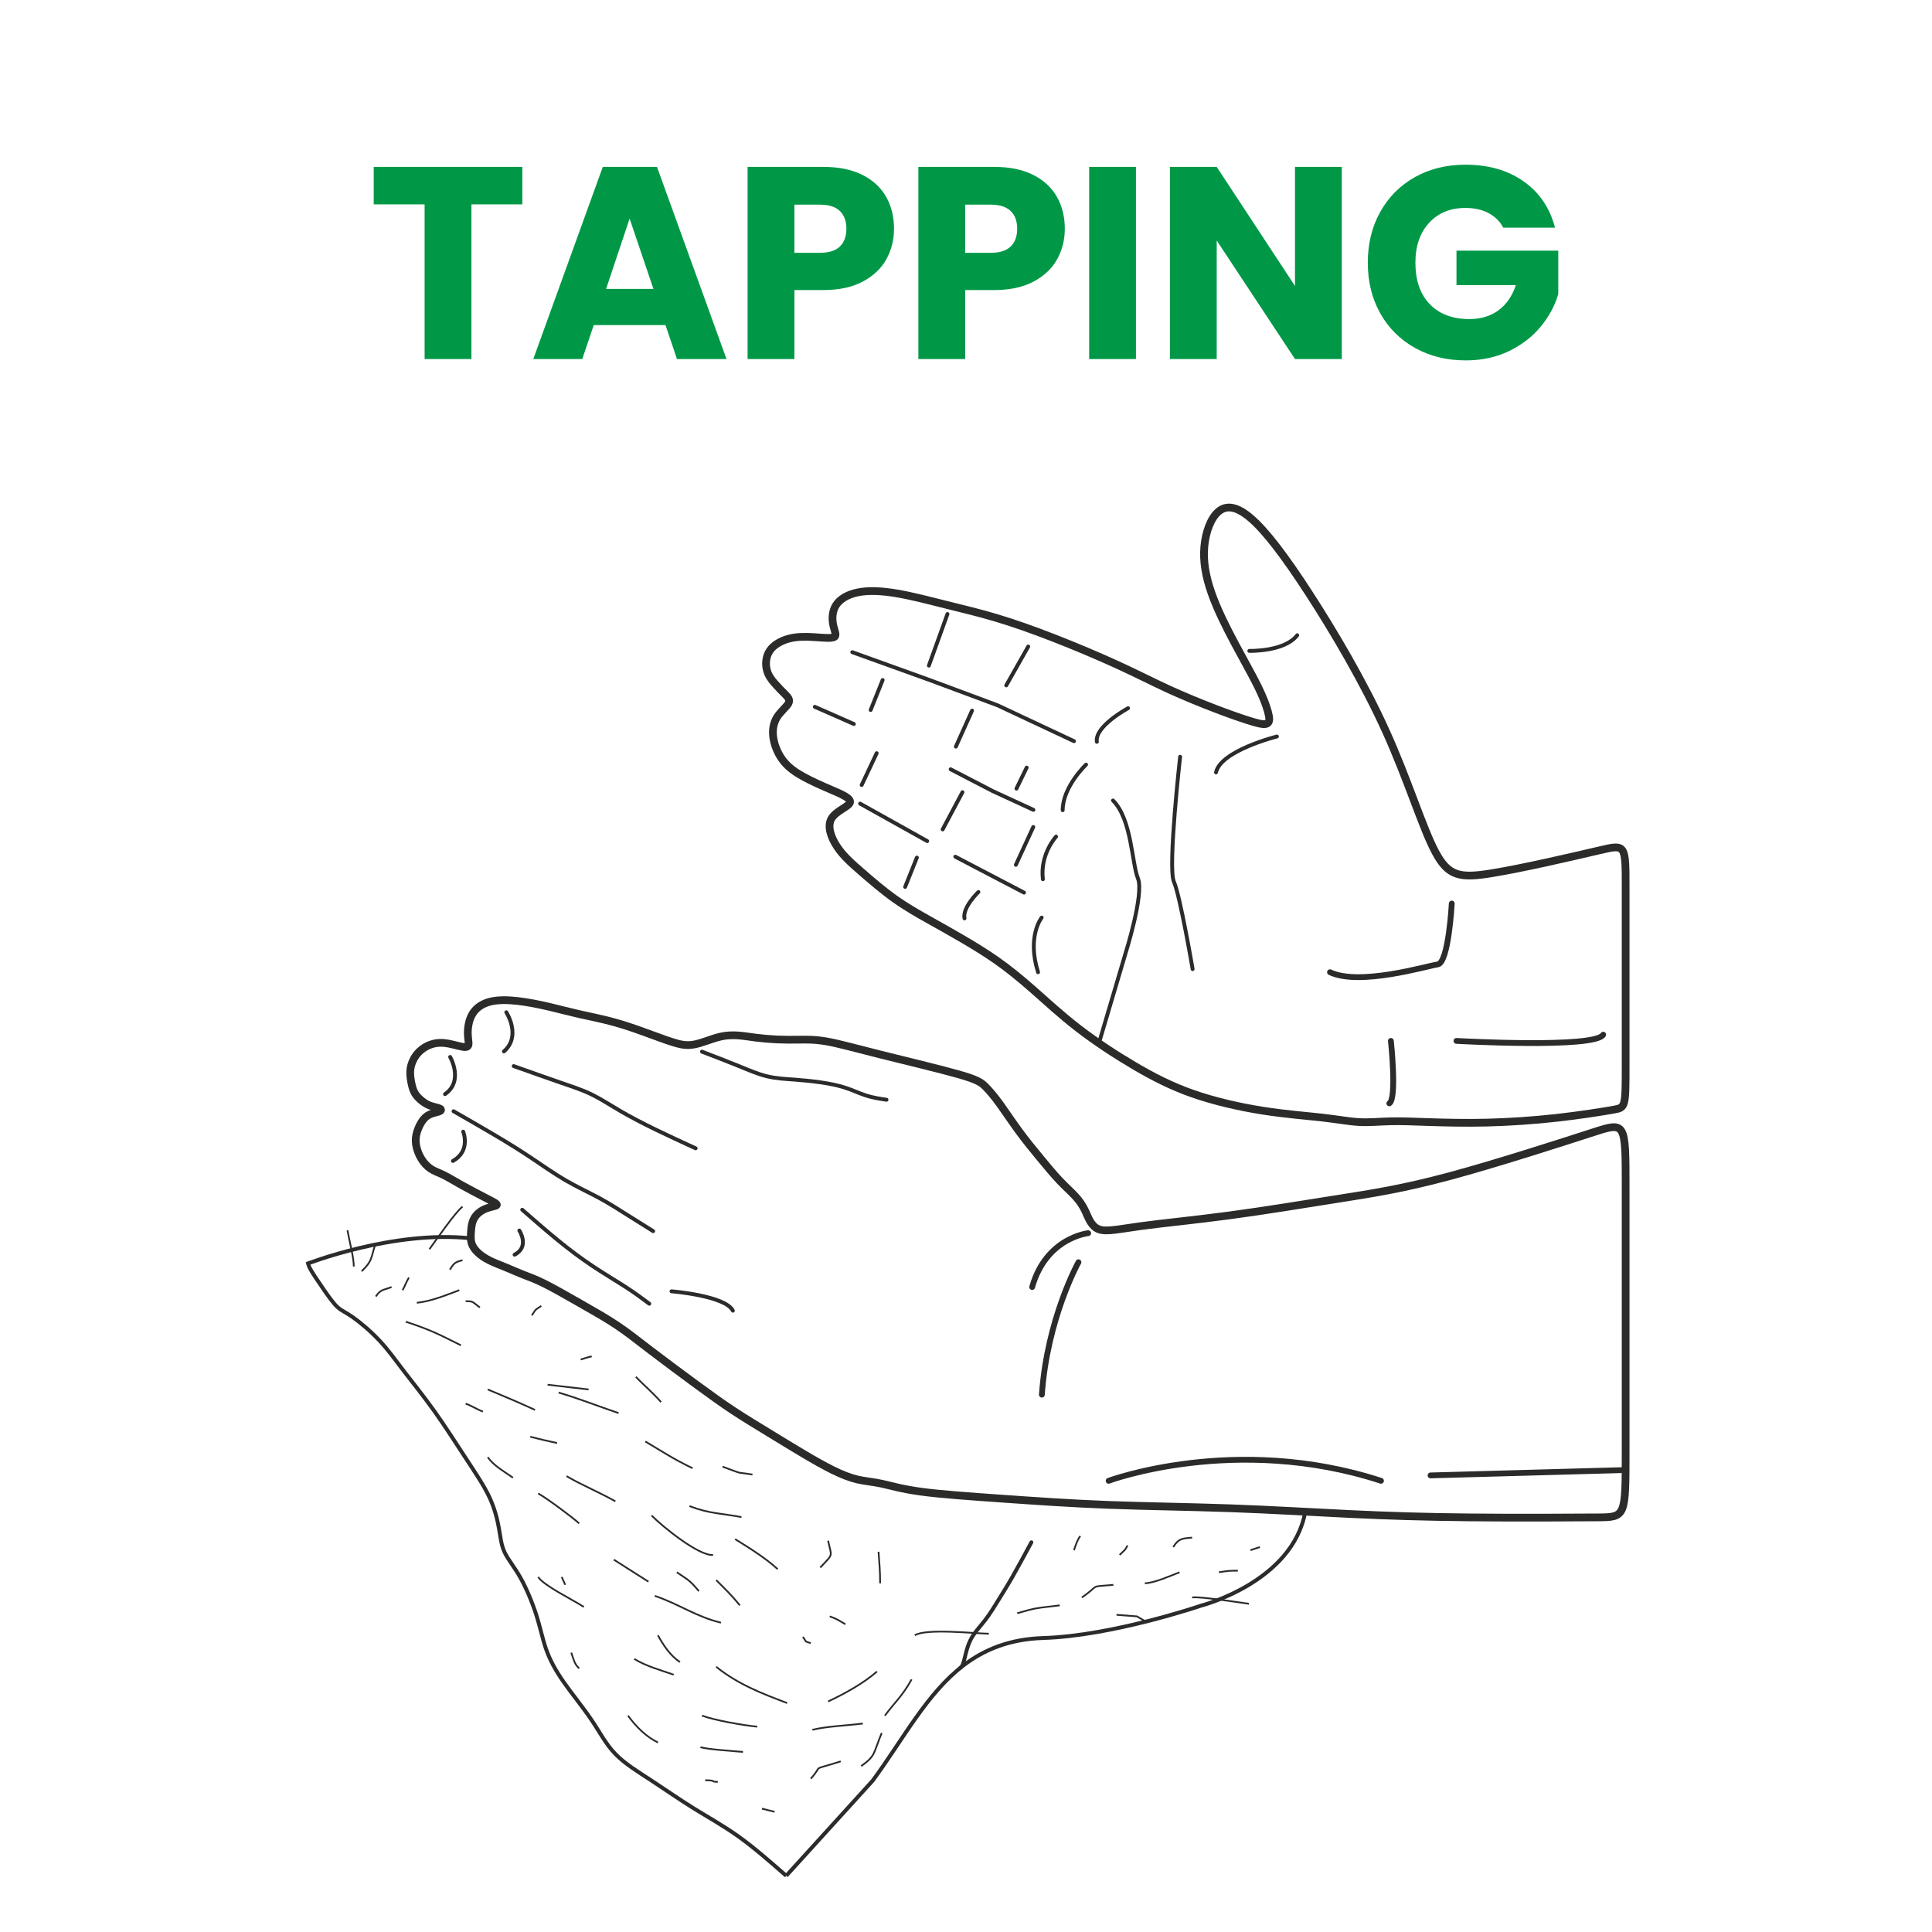 <?xml version="1.0" encoding="UTF-8"?>
<!DOCTYPE svg PUBLIC "-//W3C//DTD SVG 1.1//EN" "http://www.w3.org/Graphics/SVG/1.1/DTD/svg11.dtd">
<!-- Creator: CorelDRAW -->
<svg xmlns="http://www.w3.org/2000/svg" xml:space="preserve" width="1000px" height="1000px" version="1.1" style="shape-rendering:geometricPrecision; text-rendering:geometricPrecision; image-rendering:optimizeQuality; fill-rule:evenodd; clip-rule:evenodd"
viewBox="0 0 1000 1000"
 xmlns:xlink="http://www.w3.org/1999/xlink"
 xmlns:xodm="http://www.corel.com/coreldraw/odm/2003">
 <defs>
  <style type="text/css">
   <![CDATA[
    .str0 {stroke:#2B2B2A;stroke-width:4;stroke-miterlimit:22.926}
    .str3 {stroke:#2B2B2A;stroke-width:2;stroke-miterlimit:22.926}
    .str4 {stroke:#2B2B2A;stroke-width:0.9;stroke-miterlimit:22.926}
    .str1 {stroke:#2B2B2A;stroke-width:2;stroke-linecap:round;stroke-miterlimit:22.926}
    .str2 {stroke:#2B2B2A;stroke-width:3;stroke-linecap:round;stroke-miterlimit:22.926}
    .fil0 {fill:none}
    .fil1 {fill:#009847;fill-rule:nonzero}
   ]]>
  </style>
 </defs>
 <g id="Layer_x0020_1">
  <g id="_105553219913216">
   <path class="fil0 str0" d="M841.43 459.59c0,-22.63 0,-22.63 -13.25,-19.53 -13.25,3.1 -39.75,9.29 -56.05,11.93 -16.31,2.64 -22.42,1.72 -29.16,-10.94 -6.73,-12.66 -14.09,-37.06 -25.57,-62.46 -11.49,-25.4 -27.11,-51.79 -39.77,-71.32 -12.66,-19.53 -22.36,-32.19 -29.9,-38.78 -7.54,-6.6 -12.93,-7.14 -16.97,-3.77 -4.04,3.36 -6.73,10.63 -7.4,18.18 -0.68,7.54 0.67,15.35 3.63,23.83 2.97,8.49 7.54,17.64 11.99,26 4.44,8.35 8.75,15.89 11.71,21.81 2.97,5.93 4.58,10.24 5.53,13.6 0.94,3.37 1.21,5.79 -0.54,6.47 -1.75,0.67 -5.52,-0.41 -10.1,-1.89 -4.58,-1.48 -9.97,-3.36 -16.97,-6.06 -7,-2.69 -15.62,-6.19 -23.84,-9.96 -8.21,-3.78 -16.02,-7.81 -25.99,-12.39 -9.97,-4.58 -22.09,-9.7 -33.13,-14.01 -11.04,-4.31 -21.01,-7.81 -30.03,-10.5 -9.03,-2.7 -17.1,-4.58 -25.72,-6.74 -8.62,-2.15 -17.78,-4.58 -25.73,-5.92 -7.94,-1.35 -14.68,-1.62 -20.06,-0.54 -5.39,1.08 -9.43,3.5 -11.45,6.73 -2.02,3.24 -2.02,7.27 -1.35,10.37 0.68,3.1 2.02,5.25 0.41,6.06 -1.62,0.81 -6.2,0.27 -10.64,0 -4.45,-0.27 -8.75,-0.27 -12.8,0.81 -4.03,1.08 -7.81,3.23 -9.83,6.19 -2.02,2.97 -2.29,6.74 -1.61,9.7 0.67,2.96 2.29,5.12 4.04,7.14 1.75,2.02 3.63,3.9 5.25,5.52 1.62,1.62 2.96,2.96 2.02,4.85 -0.94,1.88 -4.17,4.31 -6.06,7.41 -1.88,3.09 -2.42,6.86 -1.75,10.91 0.67,4.04 2.56,8.34 5.25,11.71 2.69,3.37 6.2,5.79 10.37,8.08 4.18,2.29 9.02,4.45 14.14,6.64 5.12,2.19 10.51,4.43 9.86,6.64 -0.65,2.2 -7.33,4.39 -9.62,8.39 -2.29,4 -0.19,9.82 3.02,14.61 3.21,4.8 7.51,8.57 12.63,13.01 5.12,4.45 11.05,9.56 17.11,13.87 6.06,4.31 12.25,7.81 17.77,10.91 5.52,3.1 10.37,5.79 16.16,9.16 5.79,3.37 12.53,7.4 18.86,11.85 6.33,4.45 12.25,9.29 18.99,15.22 6.73,5.92 14.27,12.93 23.16,19.8 8.89,6.86 19.12,13.6 28.96,19.39 9.83,5.79 19.25,10.64 30.43,14.54 11.18,3.91 24.11,6.87 36.09,8.76 11.99,1.88 23.03,2.69 31.25,3.63 8.21,0.95 13.6,2.02 18.85,2.29 5.25,0.27 10.37,-0.27 16.03,-0.4 5.65,-0.14 11.85,0.13 20.06,0.4 8.22,0.27 18.45,0.54 29.77,0.27 11.31,-0.27 23.7,-1.07 35.87,-2.42 12.17,-1.35 24.12,-3.23 30.1,-4.31 5.98,-1.08 5.98,-1.35 5.98,-24.11 0,-22.76 0,-68.01 0,-90.63z"/>
   <polyline class="fil0 str1" points="441.14,337.57 481.55,352.12 516.29,365.05 555.89,383.63 "/>
   <line class="fil0 str1" x1="421.75" y1="365.85" x2="441.95" y2= "374.74" />
   <polyline class="fil0 str1" points="492.05,398.18 513.87,409.49 534.88,419.18 "/>
   <line class="fil0 str1" x1="445.18" y1="415.95" x2="479.93" y2= "435.35" />
   <line class="fil0 str1" x1="494.47" y1="443.43" x2="530.03" y2= "462.01" />
   <path class="fil0 str2" d="M751.43 467.67c0,0 -1.62,30.7 -7.27,31.51 -5.66,0.81 -40.4,11.31 -55.76,4.04"/>
   <path class="fil0 str2" d="M719.92 538.77c0,0 3.23,29.9 -0.81,32.33"/>
   <path class="fil0 str2" d="M753.85 538.77c0,0 71.92,4.05 75.96,-3.23"/>
   <path class="fil0 str1" d="M660.93 381.21c0,0 -29.09,7.27 -31.52,18.58"/>
   <path class="fil0 str1" d="M610.83 391.71c0,0 -6.46,57.37 -3.23,64.64 3.23,7.28 9.7,45.26 9.7,45.26"/>
   <path class="fil0 str1" d="M568.79 539.99l13.76 -46.47c0,0 9.7,-30.7 6.47,-38.78 -3.24,-8.08 -3.23,-30.71 -12.93,-40.4"/>
   <line class="fil0 str1" x1="490.41" y1="317.81" x2="480.78" y2= "344.52" />
   <line class="fil0 str1" x1="531.4" y1="397.31" x2="526.12" y2= "408.18" />
   <line class="fil0 str1" x1="503.14" y1="367.81" x2="494.75" y2= "386.44" />
   <line class="fil0 str1" x1="456.86" y1="351.97" x2="450.65" y2= "367.5" />
   <line class="fil0 str1" x1="498.17" y1="410.04" x2="487.92" y2= "429.3" />
   <line class="fil0 str1" x1="453.76" y1="389.86" x2="446" y2= "406.32" />
   <line class="fil0 str1" x1="534.82" y1="428.06" x2="525.81" y2= "447.63" />
   <path class="fil0 str1" d="M583.89 366.57c0,0 -17.39,9.31 -16.15,17.39"/>
   <path class="fil0 str1" d="M562.15 395.76c0,0 -12.11,11.49 -12.11,23.6"/>
   <path class="fil0 str1" d="M546.62 433.03c0,0 -8.38,9.01 -6.83,22.05"/>
   <path class="fil0 str1" d="M539.17 474.95c0,0 -7.77,9.63 -1.87,28.27"/>
   <line class="fil0 str1" x1="532.21" y1="334.65" x2="520.83" y2= "354.75" />
   <line class="fil0 str1" x1="474.57" y1="443.88" x2="468.5" y2= "459.05" />
   <path class="fil0 str1" d="M506.42 461.7c0,0 -8.34,7.96 -7.2,13.65"/>
   <path class="fil0 str1" d="M646.65 336.9c0,0 18.22,0.51 24.79,-8.1"/>
   <path class="fil0 str0" d="M841.43 614.77c0,-34.08 0,-34.11 -16.71,-28.72 -16.71,5.39 -50.13,16.21 -74.54,22.77 -24.42,6.56 -39.82,8.87 -57.66,11.7 -17.83,2.82 -38.11,6.15 -56.34,8.59 -18.22,2.44 -34.39,3.98 -45.69,5.52 -11.29,1.54 -17.71,3.08 -21.64,1.68 -3.93,-1.41 -5.38,-5.75 -6.92,-9.1 -1.54,-3.34 -3.18,-5.68 -5.4,-8.08 -2.22,-2.39 -5.02,-4.85 -8.12,-8.12 -3.1,-3.27 -6.49,-7.36 -10.05,-11.69 -3.57,-4.32 -7.31,-8.88 -10.87,-13.73 -3.57,-4.85 -6.96,-9.99 -9.88,-14.03 -2.92,-4.03 -5.38,-6.95 -7.54,-9.11 -2.16,-2.16 -4.03,-3.57 -13.85,-6.37 -9.82,-2.81 -27.58,-7.02 -40.62,-10.29 -13.03,-3.27 -21.33,-5.61 -27.58,-6.72 -6.26,-1.11 -10.46,-0.99 -14.44,-0.94 -3.97,0.06 -7.71,0.06 -11.51,-0.11 -3.8,-0.18 -7.66,-0.53 -10.87,-0.94 -3.21,-0.41 -5.79,-0.87 -8.77,-1.11 -2.98,-0.23 -6.37,-0.23 -10.46,0.82 -4.09,1.05 -8.88,3.16 -12.8,3.86 -3.91,0.7 -6.95,0 -10.22,-1 -3.28,-0.99 -6.78,-2.28 -11.87,-4.14 -5.08,-1.87 -11.74,-4.33 -18.41,-6.2 -6.66,-1.87 -13.32,-3.15 -18.99,-4.44 -5.67,-1.29 -10.35,-2.57 -15.6,-3.8 -5.26,-1.23 -11.11,-2.4 -16.37,-2.98 -5.26,-0.58 -9.93,-0.58 -13.67,0.29 -3.74,0.88 -6.55,2.63 -8.42,4.91 -1.87,2.28 -2.8,5.09 -3.21,7.66 -0.41,2.57 -0.3,4.9 -0.06,6.95 0.23,2.05 0.58,3.8 -1.11,4.03 -1.7,0.24 -5.44,-1.05 -8.71,-1.69 -3.27,-0.64 -6.08,-0.64 -8.82,0.17 -2.75,0.82 -5.44,2.46 -7.43,4.68 -1.98,2.22 -3.27,5.03 -3.74,7.66 -0.46,2.62 -0.12,5.08 0.29,7.24 0.41,2.16 0.88,4.03 1.76,5.61 0.88,1.58 2.16,2.87 3.51,3.98 1.34,1.11 2.74,2.04 4.49,2.68 1.76,0.65 3.86,1 4.91,1.47 1.05,0.46 1.05,1.05 -0.06,1.52 -1.11,0.46 -3.33,0.81 -5.08,1.63 -1.75,0.82 -3.04,2.11 -4.21,3.98 -1.17,1.86 -2.22,4.32 -2.68,6.54 -0.47,2.22 -0.36,4.21 0.11,6.25 0.47,2.05 1.29,4.15 2.52,6.14 1.22,1.99 2.86,3.86 4.79,5.14 1.92,1.29 4.15,1.99 6.66,3.22 2.51,1.22 5.32,2.98 9.41,5.26 4.09,2.28 9.47,5.08 13.09,6.95 3.62,1.87 5.49,2.81 5.08,3.39 -0.41,0.59 -3.09,0.82 -5.61,1.81 -2.51,1 -4.85,2.75 -6.13,5.09 -1.29,2.34 -1.52,5.26 -1.64,7.54 -0.12,2.28 -0.12,3.91 0.41,5.49 0.53,1.58 1.58,3.1 3.1,4.56 1.52,1.46 3.5,2.86 6.07,4.15 2.57,1.28 5.73,2.45 8.71,3.68 2.98,1.23 5.79,2.51 8.77,3.68 2.98,1.17 6.14,2.22 11.16,4.74 5.03,2.51 11.92,6.49 18.59,10.28 6.66,3.8 13.09,7.42 18.7,11.17 5.61,3.74 10.4,7.59 17.35,12.91 6.96,5.32 16.08,12.1 23.56,17.59 7.48,5.5 13.32,9.7 19.34,13.68 6.02,3.97 12.22,7.71 18.35,11.45 6.14,3.74 12.22,7.48 17.83,10.81 5.61,3.33 10.75,6.26 15.37,8.54 4.61,2.27 8.71,3.91 12.68,4.85 3.97,0.93 7.83,1.17 12.51,2.16 4.67,0.99 10.17,2.75 20.45,4.15 10.29,1.4 25.37,2.45 42.02,3.62 16.66,1.17 34.89,2.46 54.88,3.22 19.98,0.75 41.72,0.99 63.11,1.75 21.39,0.76 42.43,2.04 62.07,2.98 19.64,0.93 37.87,1.52 61.41,1.75 23.54,0.24 52.39,0.12 66.81,0 14.43,-0.11 14.43,-0.23 14.43,-34.34 0,-34.11 0,-102.22 0,-136.29z"/>
   <path class="fil0 str1" d="M363.34 544.34c6.43,2.47 12.86,4.93 18.46,7.21 5.6,2.28 10.39,4.38 15.17,5.53 4.78,1.16 9.57,1.39 14.2,1.72 4.64,0.34 9.12,0.79 13.53,1.42 4.41,0.64 8.74,1.46 12.67,2.73 3.92,1.27 7.43,2.99 10.95,4.11 3.51,1.12 7.02,1.64 10.54,2.17"/>
   <path class="fil0 str1" d="M265.89 551.81c8.84,3.14 17.67,6.28 24.42,8.61 6.74,2.32 11.39,3.83 16.1,6.16 4.71,2.32 9.48,5.46 14.88,8.6 5.41,3.14 11.46,6.28 18.03,9.48 6.56,3.19 13.66,6.45 17.2,8.08 3.55,1.62 3.55,1.62 3.55,1.62"/>
   <path class="fil0 str1" d="M234.75 575.17c7.61,4.36 15.21,8.72 21.81,12.64 6.6,3.91 12.19,7.38 18.06,11.29 5.87,3.92 12.02,8.28 18.06,11.8 6.04,3.52 11.97,6.21 17.45,9.17 5.47,2.97 10.51,6.21 15.09,9.12 4.59,2.9 8.73,5.48 10.79,6.76 2.07,1.29 2.07,1.29 2.07,1.29"/>
   <path class="fil0 str1" d="M270.31 626.17c6.27,5.47 12.53,10.96 18.57,15.88 6.04,4.92 11.85,9.28 17.89,13.3 6.04,4.03 12.3,7.72 17.22,10.91 4.92,3.19 8.5,5.87 12.08,8.55"/>
   <path class="fil0 str1" d="M262.06 523.95c0,0 7.98,12.28 -1.23,20.26"/>
   <path class="fil0 str1" d="M233 547.08c0,0 7.16,12.48 -2.66,19.23"/>
   <path class="fil0 str1" d="M239.75 585.76c0,0 4.06,9.91 -5.32,15.14"/>
   <path class="fil0 str1" d="M268.81 636.92c0,0 5.53,8.39 -2.45,12.49"/>
   <path class="fil0 str2" d="M563.23 638.29c0,0 -21.73,2.23 -28.98,27.86"/>
   <path class="fil0 str2" d="M558.21 653.33c0,0 -16.16,28.98 -18.94,68.55"/>
   <path class="fil0 str1" d="M347.57 668.38c0,0 27.86,2.23 31.76,10.03"/>
   <path class="fil0 str2" d="M573.82 766.46c0,0 65.75,-24.52 140.98,0"/>
   <line class="fil0 str2" x1="740.44" y1="763.67" x2="841.41" y2= "760.89" />
   <path class="fil0 str3" d="M406.95 970.9l44.75 -49.23c16.11,-21.92 28.09,-45.29 47.09,-59.74 10.81,-8.22 23.89,-13.56 41.29,-14.1 35.81,-1.12 81.68,-16.78 81.68,-16.78 0,0 47.27,-12.13 53.84,-48.58"/>
   <path class="fil0 str3" d="M158.57 654.28c0,0 44.96,-17.69 85.13,-13.32"/>
   <path class="fil0 str4" d="M278.55 773.01c4.44,2.43 17.97,12.5 21.21,15.5"/>
   <path class="fil0 str4" d="M293.23 764.04c7.52,4.46 16.68,8.2 25.29,13.05"/>
   <path class="fil0 str4" d="M338.91 826.03c12.37,4.12 21.14,10.71 34.26,13.87"/>
   <path class="fil0 str4" d="M370.72 817.87c4.7,4.7 7.93,7.77 12.23,13.06"/>
   <path class="fil0 str4" d="M370.72 862.74c11.19,9 23.39,13.72 36.7,18.76"/>
   <path class="fil0 str4" d="M428.63 880.68c8.41,-3.92 18.34,-9.42 25.29,-15.5"/>
   <path class="fil0 str4" d="M187.19 658c5.55,-5.4 4.62,-6.35 7.02,-13.81"/>
   <path class="fil0 str4" d="M222.27 646.58c3.08,-4.19 13.4,-19.19 17.13,-22.02"/>
   <path class="fil0 str4" d="M183.11 655.56c0.13,-4.26 -2.43,-13.85 -3.26,-18.76"/>
   <path class="fil0 str4" d="M241.03 673.5c4.1,0 3.33,0.26 7.34,3.26"/>
   <path class="fil0 str4" d="M210.03 684.11c12.79,4.22 16.87,6.39 28.55,12.23"/>
   <path class="fil0 str4" d="M252.45 719.18c8.55,3.57 15.97,6.66 24.47,10.6"/>
   <path class="fil0 str4" d="M289.15 720.81c9.85,2.82 21.16,7.29 31,10.6"/>
   <path class="fil0 str4" d="M329.12 712.65c4.6,4.77 8.29,7.75 13.05,13.06"/>
   <path class="fil0 str4" d="M334.01 746.1c9.34,5.53 14.18,8.89 24.47,13.86"/>
   <path class="fil0 str4" d="M373.98 759.15c12.24,4.45 5.83,2.46 15.5,4.08"/>
   <path class="fil0 str4" d="M380.51 796.67c7.62,4.7 15.33,9.52 22.02,15.5"/>
   <path class="fil0 str4" d="M350.33 813.8c6.13,4.24 6.27,3.73 11.42,9.78"/>
   <path class="fil0 str4" d="M340.54 846.42c2.88,5.22 6.38,10.56 11.42,13.87"/>
   <path class="fil0 str4" d="M295.68 855.4c1.21,3.26 1.51,5.81 4.08,8.15"/>
   <path class="fil0 str4" d="M325.04 888.02c4.13,5.59 9.19,10.84 15.5,13.87"/>
   <path class="fil0 str4" d="M365.01 921.47c6.12,0 2.4,0.81 6.52,0.81"/>
   <path class="fil0 str4" d="M429.45 836.64c3.89,1.3 4.74,2.17 8.15,4.07"/>
   <path class="fil0 str4" d="M428.63 797.48c1.74,8.53 3.12,6.28 -4.08,13.87"/>
   <path class="fil0 str4" d="M454.73 803.19c0.45,6.3 0.82,9.82 0.82,16.32"/>
   <path class="fil0 str4" d="M559.95 826.85c9.97,-6.81 3.12,-5.37 16.32,-6.53"/>
   <path class="fil0 str4" d="M592.58 819.51c5.01,-0.18 13.28,-3.88 17.95,-5.71"/>
   <line class="fil0 str4" x1="647.23" y1="802.38" x2="652.13" y2= "800.75" />
   <path class="fil0 str4" d="M579.53 804.83c2.47,-2.47 2.77,-2.27 4.08,-4.9"/>
   <path class="fil0 str4" d="M607.26 800.75c2.77,-4.44 4.58,-4.42 9.79,-4.9"/>
   <path class="fil0 str4" d="M630.92 813.8c4.83,-0.76 5.43,-0.82 9.79,-0.82"/>
   <path class="fil0 str4" d="M555.88 802.38c1.03,-2.84 1.52,-4.86 3.26,-7.34"/>
   <path class="fil0 str4" d="M526.51 835c10.26,-2.94 9.11,-2.49 22.03,-4.07"/>
   <polyline class="fil0 str4" points="577.9,835.82 588.5,836.64 593.06,839.35 "/>
   <path class="fil0 str4" d="M617.05 826.85c3.6,-0.68 24.62,2.63 29.37,3.26"/>
   <path class="fil0 str4" d="M419.66 920.65c6.98,-7.72 -1.02,-3.71 15.5,-8.97"/>
   <path class="fil0 str4" d="M445.76 914.12c7.58,-5.49 6.08,-6.14 10.61,-17.12"/>
   <path class="fil0 str4" d="M458 888.02c5.4,-7.28 8.93,-9.95 13.86,-18.76"/>
   <path class="fil0 str4" d="M420.48 895.36c7.19,-1.85 18.16,-2.21 26.1,-3.26"/>
   <path class="fil0 str4" d="M290.78 816.24c0.59,1.76 1.64,3.23 1.64,4.08"/>
   <line class="fil0 str4" x1="317.7" y1="807.27" x2="335.65" y2= "818.69" />
   <path class="fil0 str4" d="M337.28 784.43c5.3,5.48 24.58,21.14 31.81,20.4"/>
   <path class="fil0 str4" d="M356.85 779.54c10.14,3.96 16.88,3.78 26.92,5.71"/>
   <path class="fil0 str4" d="M274.47 743.65c4.75,1.25 9.03,2.24 13.87,3.26"/>
   <line class="fil0 str4" x1="283.44" y1="716.73" x2="304.65" y2= "719.18" />
   <path class="fil0 str4" d="M300.57 703.68c1.89,-0.55 3.81,-1.24 5.71,-1.63"/>
   <path class="fil0 str4" d="M275.28 680.84c2.34,-3.5 1.39,-2.56 4.9,-4.89"/>
   <path class="fil0 str4" d="M208.4 667.79c1.32,-2.44 1.91,-4.35 3.26,-6.52"/>
   <path class="fil0 str4" d="M194.53 671.05c2.58,-3.79 3.62,-3.11 8.16,-4.89"/>
   <path class="fil0 str4" d="M215.74 674.32c7.58,-0.79 14.94,-3.92 22.02,-6.53"/>
   <path class="fil0 str4" d="M232.87 657.19c2.03,-3.32 2.62,-3.95 6.53,-4.9"/>
   <path class="fil0 str4" d="M241.03 726.52c3.37,1.22 6.7,3.46 8.97,4.08"/>
   <path class="fil0 str4" d="M252.45 754.25c3.26,4.56 8.55,7.41 13.05,10.61"/>
   <path class="fil0 str4" d="M278.55 816.24c2.88,4.49 17.69,11.65 23.65,15.5"/>
   <path class="fil0 str4" d="M328.3 858.66c5.98,3.72 13.75,5.84 20.4,8.16"/>
   <path class="fil0 str4" d="M363.38 888.02c6.71,2.47 21.22,4.97 28.55,5.71"/>
   <path class="fil0 str4" d="M362.56 904.34c3.41,1.13 17.69,2.06 22.03,2.44"/>
   <line class="fil0 str4" x1="394.37" y1="936.15" x2="400.9" y2= "937.78" />
   <polyline class="fil0 str4" points="415.58,847.24 417.21,849.69 419.66,850.5 "/>
   <path class="fil0 str4" d="M473.49 846.42c5.93,-3.69 31.05,-0.9 38.34,-0.81"/>
   <path class="fil0 str1" d="M533.85 798.3c-3.53,6.52 -7.07,13.05 -9.78,17.81 -2.72,4.76 -4.63,7.75 -6.8,11.28 -2.18,3.54 -4.62,7.61 -7.34,11.15 -2.72,3.53 -5.71,6.53 -7.61,10.33 -1.91,3.81 -2.72,8.44 -3.43,10.99 -0.7,2.54 -1.31,3.02 -1.91,3.49"/>
   <path class="fil0 str3" d="M160.34 653.61c-0.59,0.22 -1.18,0.45 0.02,2.75 1.19,2.31 4.17,6.7 6.9,10.66 2.73,3.96 5.21,7.48 7.39,9.5 2.17,2.02 4.03,2.53 7.76,5.12 3.73,2.59 9.32,7.25 13.98,12.22 4.66,4.97 8.39,10.25 12.94,16.2 4.56,5.95 9.94,12.58 15.48,20.34 5.54,7.77 11.23,16.67 16.25,24.33 5.02,7.67 9.37,14.08 12.22,20.14 2.84,6.06 4.19,11.75 5.02,16.46 0.83,4.71 1.14,8.44 2.9,12.17 1.76,3.72 4.97,7.45 8.13,13.04 3.15,5.59 6.26,13.04 8.33,19.57 2.07,6.52 3.1,12.11 5.02,17.54 1.92,5.44 4.71,10.72 9.01,16.88 4.29,6.16 10.09,13.2 14.49,19.72 4.4,6.53 7.4,12.53 12.32,17.6 4.92,5.08 11.75,9.22 18.79,13.82 7.04,4.61 14.29,9.68 21.79,14.34 7.51,4.66 15.28,8.91 23.3,14.65 8.02,5.75 16.29,12.99 24.57,20.24"/>
  </g>
  <path class="fil1" d="M270.36 86.38l0 19.41 -26.35 0 0 80.04 -24.23 0 0 -80.04 -26.35 0 0 -19.41 76.93 0zm74.09 81.88l-37.12 0 -5.95 17.57 -25.35 0 35.98 -99.45 28.05 0 35.98 99.45 -25.64 0 -5.95 -17.57zm-6.23 -18.7l-12.33 -36.4 -12.18 36.4 24.51 0zm124.52 -31.16c0,5.76 -1.32,11.02 -3.97,15.79 -2.64,4.77 -6.7,8.62 -12.18,11.55 -5.48,2.93 -12.28,4.39 -20.4,4.39l-15.01 0 0 35.7 -24.23 0 0 -99.45 39.24 0c7.94,0 14.64,1.37 20.12,4.11 5.48,2.74 9.58,6.52 12.32,11.33 2.74,4.82 4.11,10.34 4.11,16.58zm-38.39 12.46c4.63,0 8.08,-1.08 10.34,-3.25 2.27,-2.18 3.4,-5.25 3.4,-9.21 0,-3.97 -1.13,-7.04 -3.4,-9.21 -2.26,-2.17 -5.71,-3.26 -10.34,-3.26l-13.17 0 0 24.93 13.17 0zm126.79 -12.46c0,5.76 -1.32,11.02 -3.97,15.79 -2.64,4.77 -6.7,8.62 -12.18,11.55 -5.48,2.93 -12.28,4.39 -20.4,4.39l-15.02 0 0 35.7 -24.22 0 0 -99.45 39.24 0c7.93,0 14.64,1.37 20.12,4.11 5.48,2.74 9.58,6.52 12.32,11.33 2.74,4.82 4.11,10.34 4.11,16.58zm-38.39 12.46c4.63,0 8.08,-1.08 10.34,-3.25 2.27,-2.18 3.4,-5.25 3.4,-9.21 0,-3.97 -1.13,-7.04 -3.4,-9.21 -2.26,-2.17 -5.71,-3.26 -10.34,-3.26l-13.18 0 0 24.93 13.18 0zm75.22 -44.48l0 99.45 -24.22 0 0 -99.45 24.22 0zm106.54 99.45l-24.23 0 -40.51 -61.34 0 61.34 -24.23 0 0 -99.45 24.23 0 40.51 61.63 0 -61.63 24.23 0 0 99.45zm83.58 -68c-1.79,-3.31 -4.37,-5.83 -7.72,-7.58 -3.35,-1.75 -7.3,-2.62 -11.83,-2.62 -7.84,0 -14.12,2.57 -18.84,7.72 -4.72,5.15 -7.09,12.02 -7.09,20.61 0,9.16 2.48,16.32 7.44,21.47 4.96,5.14 11.78,7.72 20.47,7.72 5.95,0 10.98,-1.51 15.09,-4.54 4.11,-3.02 7.11,-7.36 9,-13.03l-30.74 0 0 -17.85 52.69 0 0 22.52c-1.79,6.05 -4.84,11.67 -9.13,16.86 -4.3,5.2 -9.75,9.4 -16.37,12.61 -6.61,3.21 -14.07,4.82 -22.38,4.82 -9.82,0 -18.58,-2.15 -26.28,-6.45 -7.69,-4.29 -13.69,-10.27 -17.99,-17.92 -4.3,-7.65 -6.44,-16.38 -6.44,-26.21 0,-9.82 2.14,-18.58 6.44,-26.28 4.3,-7.69 10.27,-13.69 17.92,-17.99 7.65,-4.29 16.39,-6.44 26.21,-6.44 11.9,0 21.93,2.88 30.1,8.64 8.17,5.76 13.58,13.74 16.23,23.94l-26.78 0z"/>
  <rect class="fil0" width="1000" height="1000"/>
 </g>
</svg>
